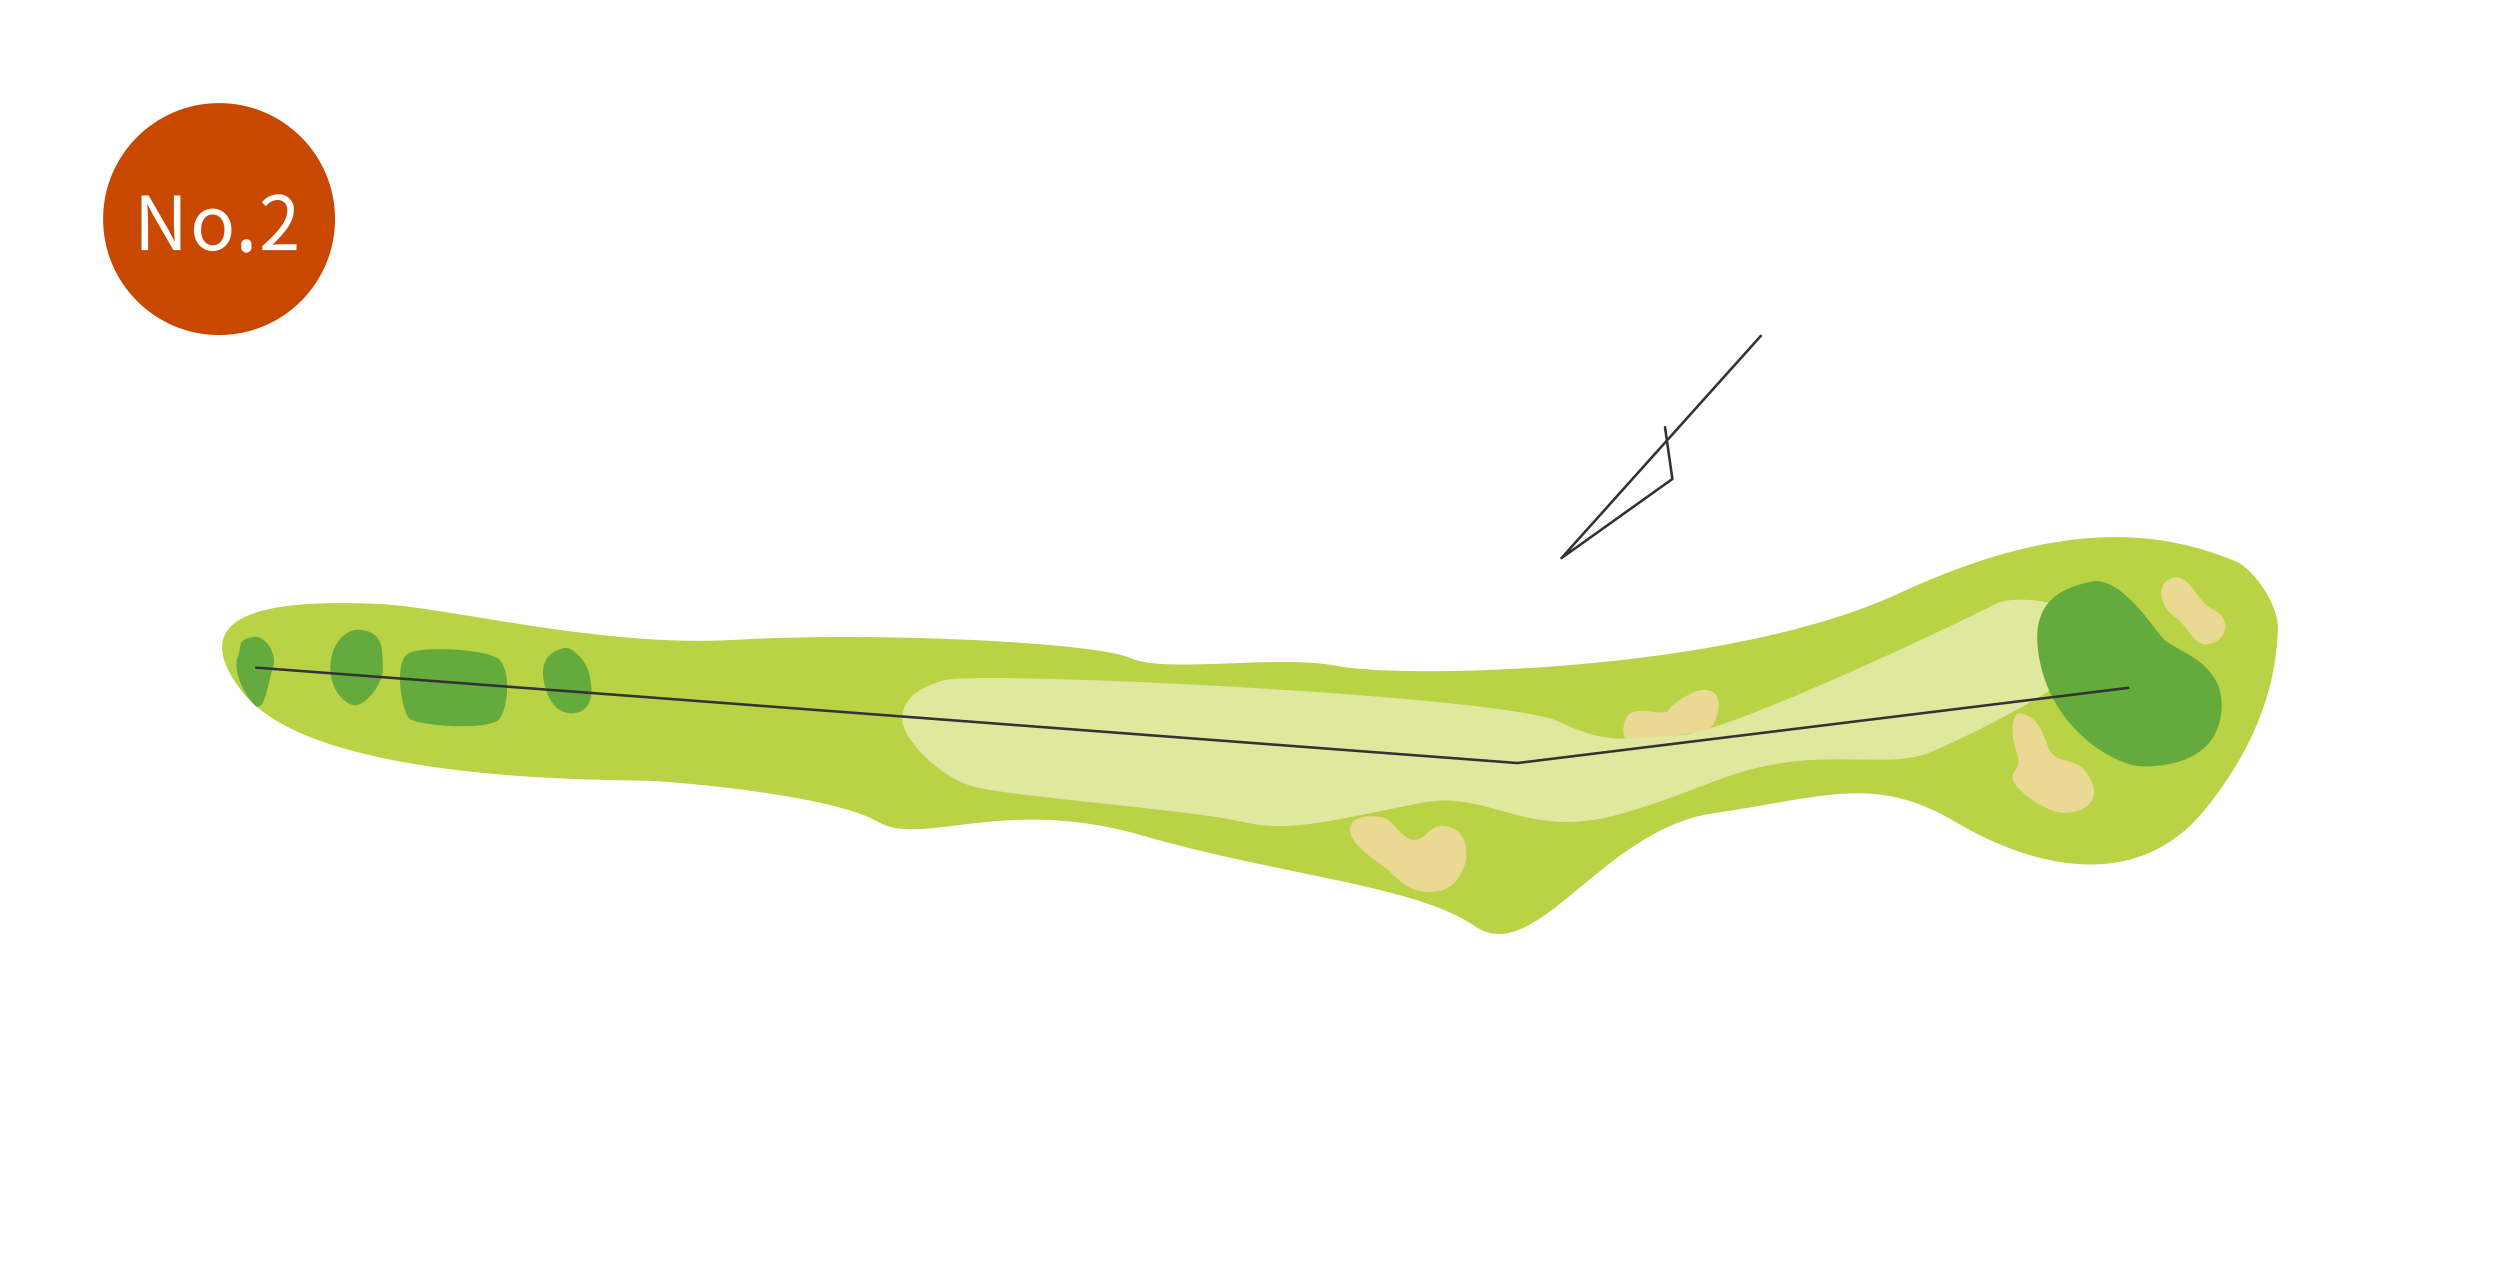 <svg xmlns="http://www.w3.org/2000/svg" width="485" height="246.36" viewBox="0 0 485 246.36"><title>yoneyama_2</title><g id="レイヤー_2" data-name="レイヤー 2"><g id="レイヤー_1-2" data-name="レイヤー 1"><rect width="485" height="246.36" style="fill:#fff"/><path d="M433.69,108.87c-12.67-5.12-31.69-9.39-65.35,6.26s-97,16.44-108.78,14.09-33.26,1.56-40.3-1.57-50.48-5.08-76.7-3.52-56.35-6.56-69.65-7S33,116.31,47.08,134.31s72.79,16.82,79.83,17.21,34.83,2.93,43.43,7.92,24.27-5.18,51.27,2.65,52.82,9.57,64.56,17.61,24.65-18.79,46.17-21.92,31.31-7.63,47,1.66S414.91,173,427.82,157s13.82-29.13,14.09-34.82C442.15,117.14,436.92,110.18,433.69,108.87Z" style="fill:#b9d246;fill-rule:evenodd"/><path d="M392.21,138.41c-2.13-.55-2.2,4.11-1,7.49s-1,3.37-.79,5.13,5,5.58,8.56,6.46,9-1.17,6.75-6-5.56-3.22-7.4-5S396.76,139.59,392.21,138.41Z" style="fill:#ead992"/><path d="M420.24,112.74c-1.27.85-1.76,4.4,1.62,6.89s3.81,6.46,7.33,5.14,3.23-5.29,0-6.61S424.64,109.82,420.24,112.74Z" style="fill:#ead992"/><path d="M330.58,133.82c-1.66-.07-5.87,2.25-6.84,3.91s-7.05-1.66-8.42,1.86,1.18,7.24,4,6.45,3.23-2.39,6.36-3.35,4.89,0,6.17-1.44S335.28,134,330.58,133.82Z" style="fill:#ead992"/><path d="M273.94,162.92c-1.82-.36-3.52-3.23-4.84-4s-7.19-1.18-7.19,2,5.28,6.09,7.19,7.7,4.4,5.29,10,4.26,7.33-10.13,2.79-12.18S276.88,163.51,273.94,162.92Z" style="fill:#ead992"/><path d="M109.5,125.7c-2.88.63-4.89,2.54-3.92,6.84s3.33,6.46,6.46,5.68,2.93-4.5,2.35-7.24S111,125.36,109.5,125.7Z" style="fill:#64aa3c;fill-rule:evenodd"/><path d="M79.37,126.68c-3.22,1.6-1.37,11.34,0,12.71s15.84,2.55,17.6,0,2-9.19,0-11.35S82.11,125.31,79.37,126.68Z" style="fill:#64aa3c;fill-rule:evenodd"/><path d="M69.78,122.18c-2.34-.19-5.28,1.95-5.67,6.65s2.73,7.82,4.69,8,5.67-4.11,5.48-7.34S74.67,122.57,69.78,122.18Z" style="fill:#64aa3c;fill-rule:evenodd"/><path d="M49.24,123.54c2.13-.35,4.69,3.33,3.71,6s-1.56,9.4-3.71,7.1-4.11-6.8-3.13-9.15S45.71,124.13,49.24,123.54Z" style="fill:#64aa3c;fill-rule:evenodd"/><path d="M408.26,125c2.25-6.25-15.85-10.68-21.33-7.75s-52.24,25.19-61.24,25.41S313,145.07,302.41,140,189.92,130,183,132c-6.16,1.79-8.21,4.54-7.92,8s7,10.63,13.5,12.52c7,2.06,42.61,4.56,52.53,6.94,9,2.16,17.58-.37,34.63-3.71,13.5-2.64,20.13,7.61,39.24,2,15.37-4.54,19.26-7.89,30.32-9.66,11.74-1.88,22,.57,28.46-1.88S406.11,131,408.26,125Z" style="fill:#dfe89e"/><path d="M405.42,112.88c-5.57,1.36-12.62,3.82-9.39,16.73s15,19.08,19.66,19.08,14.38-1,15.26-10.72-9.09-11.59-11.3-14.08S411.26,111.46,405.42,112.88Z" style="fill:#64aa3c;fill-rule:evenodd"/><polyline points="341.6 65.16 302.92 108.27 324.44 92.92 323.01 82.87" style="fill:none;stroke:#333;stroke-linecap:round;stroke-linejoin:round;stroke-width:0.5px"/><polyline points="49.51 129.51 294.34 148.03 413.11 133.41" style="fill:none;stroke:#333;stroke-miterlimit:10;stroke-width:0.5px"/></g><g id="レイヤー_2-2" data-name="レイヤー 2"><circle cx="42.5" cy="42.5" r="22.5" style="fill:#c94800"/><path d="M27.46,37.92h1.38L32.7,44.6l1.13,2.18h.07c-.07-1.07-.17-2.25-.17-3.35V37.92H35v10.6H33.63l-3.86-6.7-1.14-2.18h-.06c.06,1.07.16,2.2.16,3.31v5.57H27.46Z" style="fill:#fff"/><path d="M37.62,44.6c0-2.62,1.72-4.13,3.64-4.13S44.9,42,44.9,44.6s-1.72,4.1-3.64,4.1S37.62,47.2,37.62,44.6Zm5.93,0c0-1.81-.93-3-2.29-3S39,42.79,39,44.6s.91,3,2.27,3S43.55,46.41,43.55,44.6Z" style="fill:#fff"/><path d="M46.85,47.71a1,1,0,1,1,1.9,0,1,1,0,1,1-1.9,0Z" style="fill:#fff"/><path d="M50.88,47.73c3.32-2.9,4.85-5,4.85-6.83a1.86,1.86,0,0,0-1.95-2.1A3,3,0,0,0,51.59,40l-.77-.75a4.06,4.06,0,0,1,3.12-1.56A2.9,2.9,0,0,1,57,40.86c0,2.11-1.66,4.26-4.15,6.61.55,0,1.2-.1,1.74-.1h2.93v1.15H50.88Z" style="fill:#fff"/></g></g></svg>